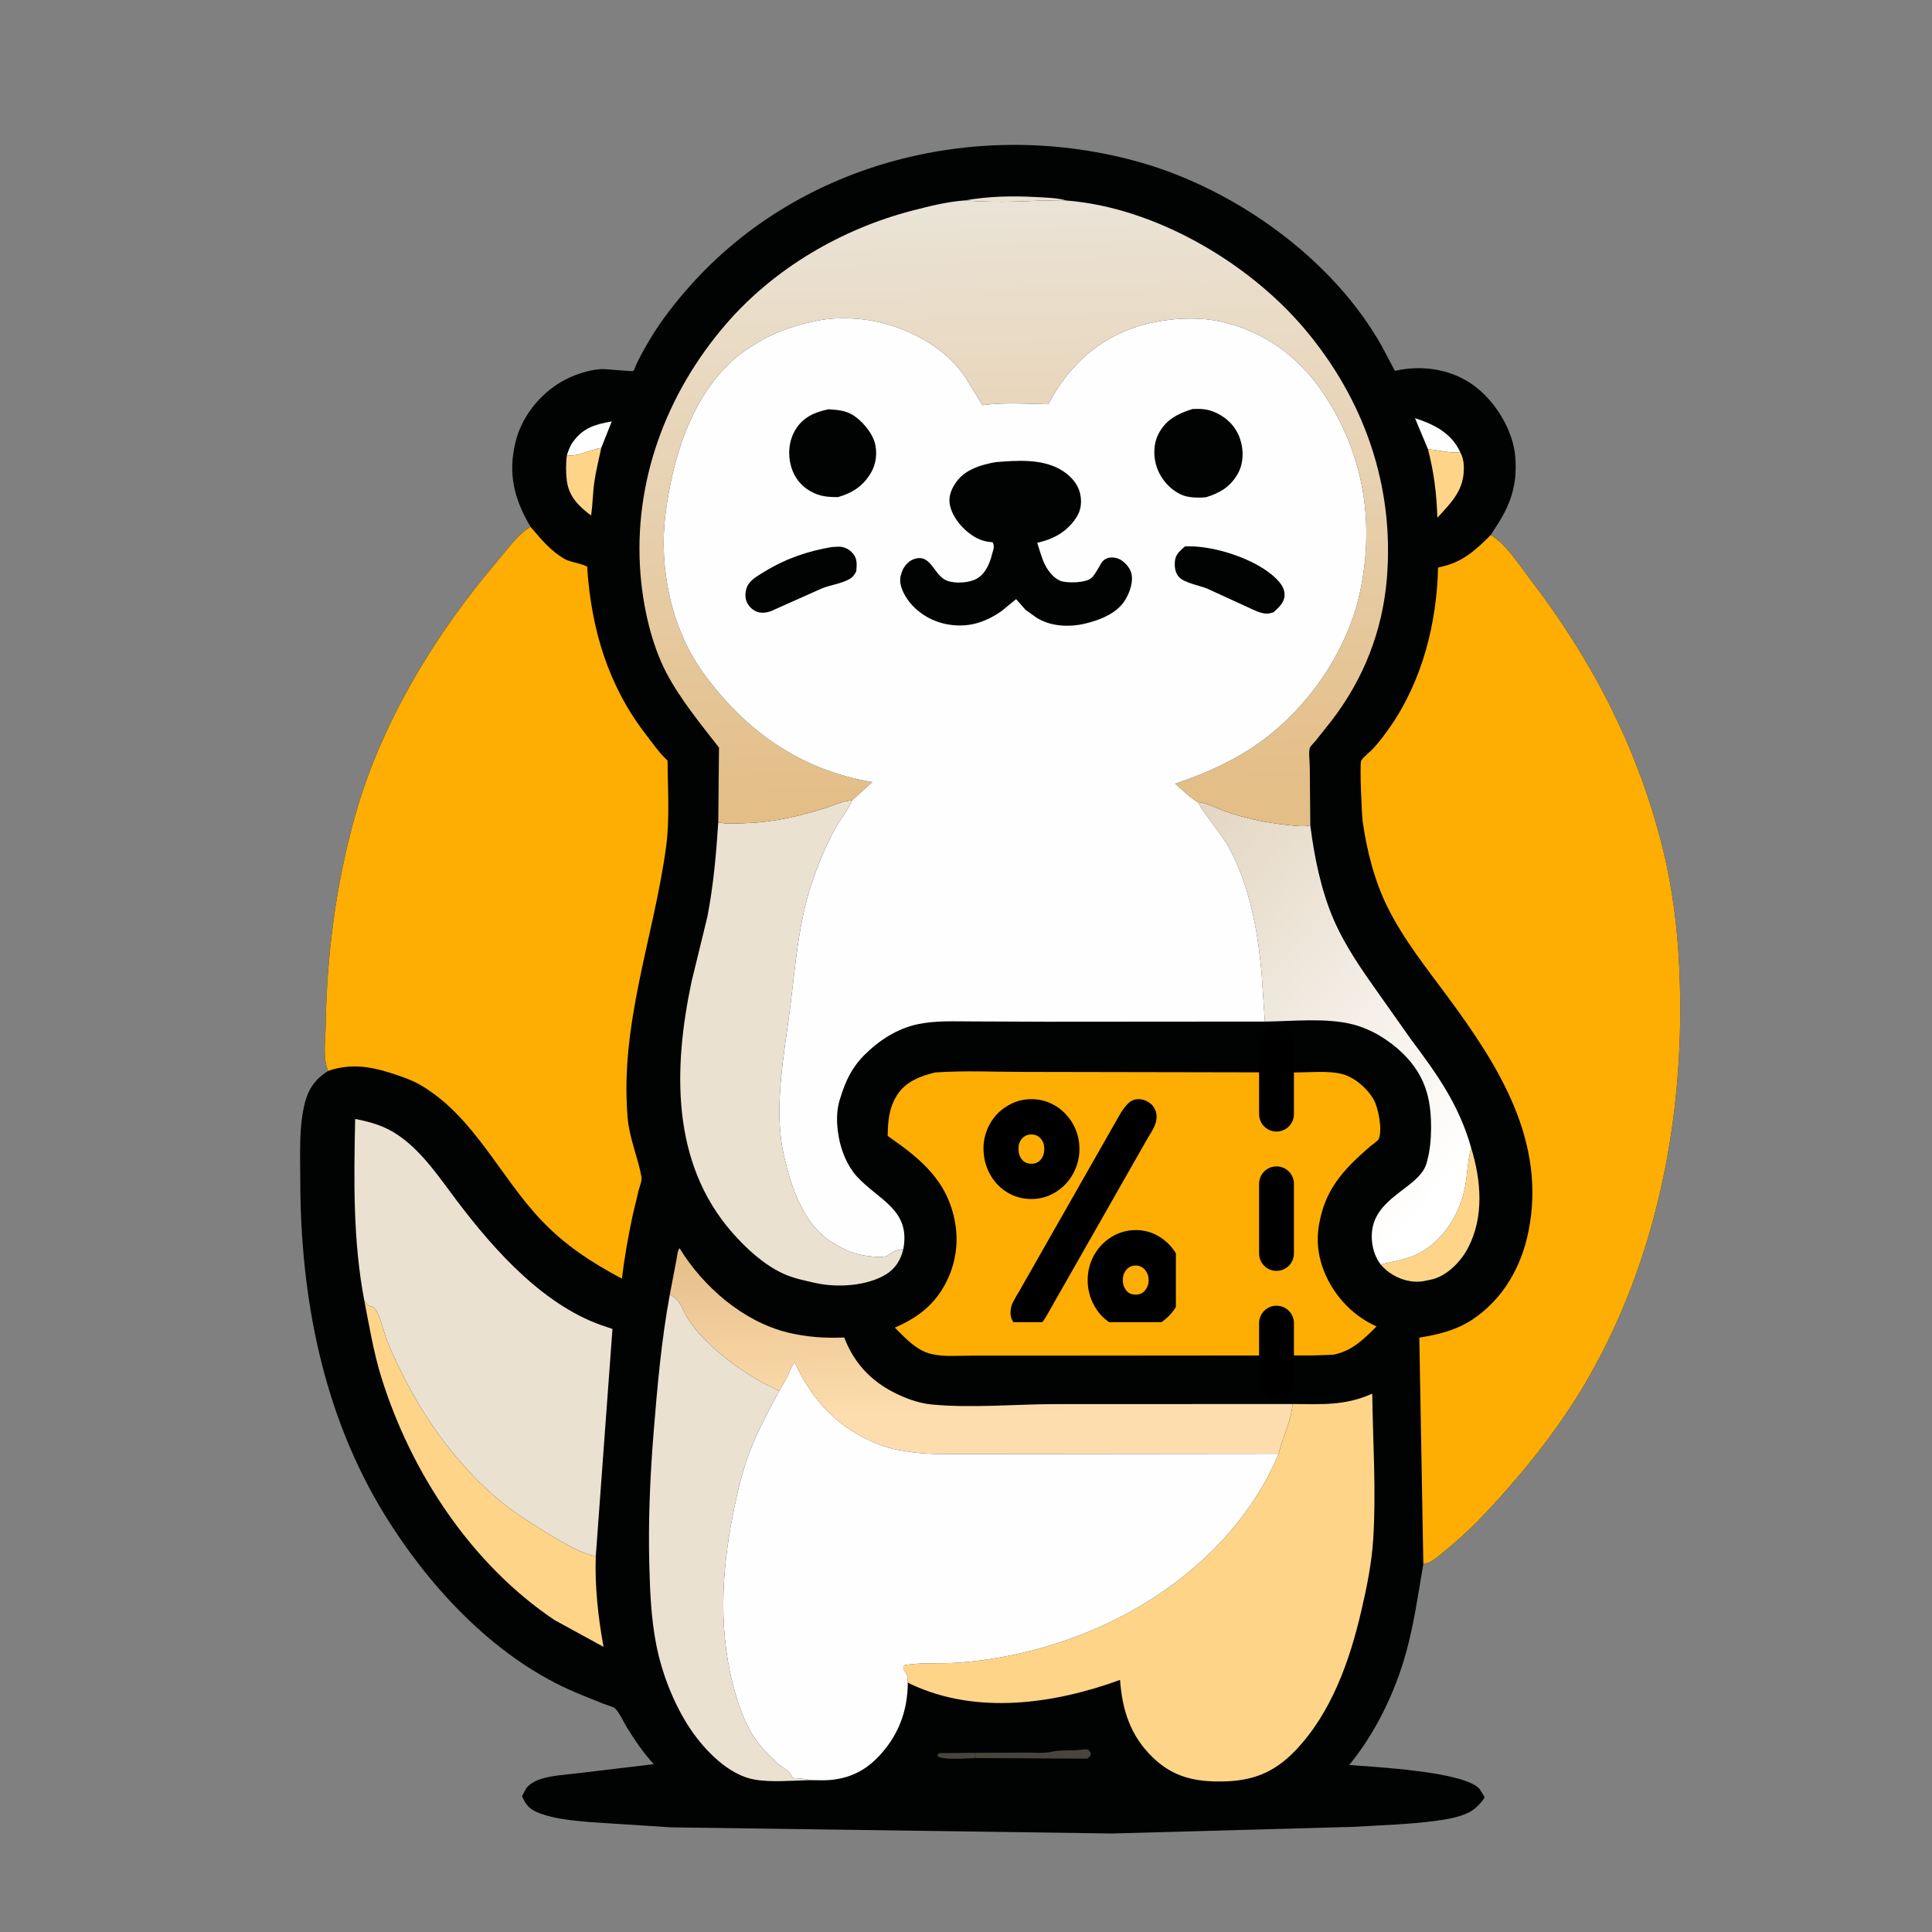<?xml version="1.0" encoding="UTF-8" standalone="no"?>
<!-- Created with Inkscape (http://www.inkscape.org/) -->

<svg
   width="132.292mm"
   height="132.292mm"
   viewBox="0 0 132.292 132.292"
   version="1.1"
   id="svg1"
   xml:space="preserve"
   inkscape:version="1.3.2 (091e20ef0f, 2023-11-25)"
   xmlns:inkscape="http://www.inkscape.org/namespaces/inkscape"
   xmlns:sodipodi="http://sodipodi.sourceforge.net/DTD/sodipodi-0.dtd"
   xmlns="http://www.w3.org/2000/svg"
   xmlns:svg="http://www.w3.org/2000/svg"><rect x="0" y="0" width="132.292" height="132.292" fill="#808080" stroke="none"/><sodipodi:namedview
     id="namedview1"
     pagecolor="#ffffff"
     bordercolor="#000000"
     borderopacity="0.25"
     inkscape:showpageshadow="2"
     inkscape:pageopacity="0.0"
     inkscape:pagecheckerboard="0"
     inkscape:deskcolor="#d1d1d1"
     inkscape:document-units="mm"
     inkscape:zoom="0.7332364"
     inkscape:cx="120.01586"
     inkscape:cy="174.56853"
     inkscape:window-width="1536"
     inkscape:window-height="788"
     inkscape:window-x="0"
     inkscape:window-y="0"
     inkscape:window-maximized="1"
     inkscape:current-layer="g1"><inkscape:page
       x="0"
       y="0"
       width="132.292"
       height="132.292"
       id="page1"
       margin="0"
       bleed="0" /><inkscape:page
       x="211.146"
       y="-38.965"
       width="132.292"
       height="132.292"
       id="page2"
       margin="0"
       bleed="0" /></sodipodi:namedview><defs
     id="defs1"><clipPath
       clipPathUnits="userSpaceOnUse"
       id="clipPath2"><path
         d="M 0,0 H 1562.5 V 1562.5 H 0 Z"
         transform="scale(0.32)"
         clip-rule="evenodd"
         id="path2" /></clipPath><clipPath
       clipPathUnits="userSpaceOnUse"
       id="clipPath4"><path
         d="M 0,0 H 1562.5 V 1562.5 H 0 Z"
         transform="scale(0.32)"
         clip-rule="evenodd"
         id="path4" /></clipPath><clipPath
       clipPathUnits="userSpaceOnUse"
       id="clipPath6"><path
         d="M 0,0 H 1562.5 V 1562.5 H 0 Z"
         transform="matrix(0.193,0,0,0.193,99.101,99.101)"
         clip-rule="evenodd"
         id="path6" /></clipPath><clipPath
       clipPathUnits="userSpaceOnUse"
       id="clipPath8"><path
         d="M 0,0 H 1562.5 V 1562.5 H 0 Z"
         transform="matrix(0.193,0,0,0.193,99.101,99.101)"
         clip-rule="evenodd"
         id="path8" /></clipPath><clipPath
       clipPathUnits="userSpaceOnUse"
       id="clipPath10"><path
         d="M 0,0 H 1562.5 V 1562.5 H 0 Z"
         transform="matrix(0.193,0,0,0.193,99.101,99.101)"
         clip-rule="evenodd"
         id="path10" /></clipPath><clipPath
       clipPathUnits="userSpaceOnUse"
       id="clipPath12"><path
         d="M 0,0 H 1562.5 V 1562.5 H 0 Z"
         transform="matrix(0.193,0,0,0.193,99.101,99.101)"
         clip-rule="evenodd"
         id="path12" /></clipPath><clipPath
       clipPathUnits="userSpaceOnUse"
       id="clipPath14"><path
         d="M 0,0 H 1562.5 V 1562.5 H 0 Z"
         transform="matrix(0.193,0,0,0.193,99.101,99.101)"
         clip-rule="evenodd"
         id="path14" /></clipPath><clipPath
       clipPathUnits="userSpaceOnUse"
       id="clipPath16"><path
         d="M 0,0 H 1562.5 V 1562.5 H 0 Z"
         transform="matrix(0.193,0,0,0.193,99.101,99.101)"
         clip-rule="evenodd"
         id="path16" /></clipPath><clipPath
       clipPathUnits="userSpaceOnUse"
       id="clipPath18"><path
         d="M 0,0 H 1562.5 V 1562.5 H 0 Z"
         transform="matrix(0.193,0,0,0.193,99.101,99.101)"
         clip-rule="evenodd"
         id="path18" /></clipPath><clipPath
       clipPathUnits="userSpaceOnUse"
       id="clipPath20"><path
         d="M 0,0 H 1562.5 V 1562.5 H 0 Z"
         transform="matrix(0.193,0,0,0.193,99.101,99.101)"
         clip-rule="evenodd"
         id="path20" /></clipPath><clipPath
       clipPathUnits="userSpaceOnUse"
       id="clipPath22"><path
         d="M 0,0 H 1562.5 V 1562.5 H 0 Z"
         transform="matrix(0.193,0,0,0.193,99.101,99.101)"
         clip-rule="evenodd"
         id="path22" /></clipPath><clipPath
       clipPathUnits="userSpaceOnUse"
       id="clipPath24"><path
         d="M 0,0 H 1562.5 V 1562.5 H 0 Z"
         transform="matrix(0.193,0,0,0.193,99.101,99.101)"
         clip-rule="evenodd"
         id="path24" /></clipPath><clipPath
       clipPathUnits="userSpaceOnUse"
       id="clipPath26"><path
         d="M 0,0 H 1562.5 V 1562.5 H 0 Z"
         transform="matrix(0.193,0,0,0.193,99.101,99.101)"
         clip-rule="evenodd"
         id="path26" /></clipPath><linearGradient
       x1="278.616"
       y1="235.77"
       x2="332.593"
       y2="281.547"
       gradientUnits="userSpaceOnUse"
       gradientTransform="translate(-1.2306388e-6,-6.473)"
       spreadMethod="pad"
       id="linearGradient28"><stop
         style="stop-opacity:1;stop-color:#e2d4bf"
         offset="0"
         id="stop27" /><stop
         style="stop-opacity:1;stop-color:#ffffff"
         offset="1"
         id="stop28" /></linearGradient><clipPath
       clipPathUnits="userSpaceOnUse"
       id="clipPath28"><path
         d="M 0,0 H 1562.5 V 1562.5 H 0 Z"
         transform="matrix(0.193,0,0,0.193,99.101,99.101)"
         clip-rule="evenodd"
         id="path28" /></clipPath><linearGradient
       x1="252.58"
       y1="294.328"
       x2="253.209"
       y2="326.136"
       gradientUnits="userSpaceOnUse"
       gradientTransform="translate(-1.2306388e-6,-6.473)"
       spreadMethod="pad"
       id="linearGradient30"><stop
         style="stop-opacity:1;stop-color:#e0b880"
         offset="0"
         id="stop29" /><stop
         style="stop-opacity:1;stop-color:#fdddae"
         offset="1"
         id="stop30" /></linearGradient><clipPath
       clipPathUnits="userSpaceOnUse"
       id="clipPath30"><path
         d="M 0,0 H 1562.5 V 1562.5 H 0 Z"
         transform="matrix(0.193,0,0,0.193,99.101,99.101)"
         clip-rule="evenodd"
         id="path30" /></clipPath><clipPath
       clipPathUnits="userSpaceOnUse"
       id="clipPath32"><path
         d="M 0,0 H 1562.5 V 1562.5 H 0 Z"
         transform="matrix(0.193,0,0,0.193,99.101,99.101)"
         clip-rule="evenodd"
         id="path32" /></clipPath><clipPath
       clipPathUnits="userSpaceOnUse"
       id="clipPath34"><path
         d="M 0,0 H 1562.5 V 1562.5 H 0 Z"
         transform="matrix(0.193,0,0,0.193,99.101,99.101)"
         clip-rule="evenodd"
         id="path34" /></clipPath><clipPath
       clipPathUnits="userSpaceOnUse"
       id="clipPath36"><path
         d="M 0,0 H 1562.5 V 1562.5 H 0 Z"
         transform="matrix(0.193,0,0,0.193,99.101,99.101)"
         clip-rule="evenodd"
         id="path36" /></clipPath><clipPath
       clipPathUnits="userSpaceOnUse"
       id="clipPath38"><path
         d="M 0,0 H 1562.5 V 1562.5 H 0 Z"
         transform="matrix(0.193,0,0,0.193,99.101,99.101)"
         clip-rule="evenodd"
         id="path38" /></clipPath><linearGradient
       x1="259.317"
       y1="228.656"
       x2="256.144"
       y2="130.117"
       gradientUnits="userSpaceOnUse"
       gradientTransform="translate(-1.2306388e-6,-6.473)"
       spreadMethod="pad"
       id="linearGradient40"><stop
         style="stop-opacity:1;stop-color:#e4be87"
         offset="0"
         id="stop39" /><stop
         style="stop-opacity:1;stop-color:#ebe6dd"
         offset="1"
         id="stop40" /></linearGradient><clipPath
       clipPathUnits="userSpaceOnUse"
       id="clipPath40"><path
         d="M 0,0 H 1562.5 V 1562.5 H 0 Z"
         transform="matrix(0.193,0,0,0.193,99.101,99.101)"
         clip-rule="evenodd"
         id="path40" /></clipPath><clipPath
       clipPathUnits="userSpaceOnUse"
       id="clipPath42"><path
         d="M 0,0 H 1562.5 V 1562.5 H 0 Z"
         transform="matrix(0.193,0,0,0.193,99.101,99.101)"
         clip-rule="evenodd"
         id="path42" /></clipPath><clipPath
       clipPathUnits="userSpaceOnUse"
       id="clipPath44"><path
         d="M 0,0 H 1562.5 V 1562.5 H 0 Z"
         transform="matrix(0.193,0,0,0.193,99.101,99.101)"
         clip-rule="evenodd"
         id="path44" /></clipPath><clipPath
       clipPathUnits="userSpaceOnUse"
       id="clipPath46"><path
         d="M 0,0 H 1562.5 V 1562.5 H 0 Z"
         transform="matrix(0.193,0,0,0.193,99.101,99.101)"
         clip-rule="evenodd"
         id="path46" /></clipPath><clipPath
       clipPathUnits="userSpaceOnUse"
       id="clipPath48"><path
         d="M 0,0 H 1562.5 V 1562.5 H 0 Z"
         transform="matrix(0.193,0,0,0.193,99.101,99.101)"
         clip-rule="evenodd"
         id="path48" /></clipPath><clipPath
       clipPathUnits="userSpaceOnUse"
       id="clipPath50"><path
         d="M 0,0 H 1562.5 V 1562.5 H 0 Z"
         transform="matrix(0.193,0,0,0.193,99.101,99.101)"
         clip-rule="evenodd"
         id="path50" /></clipPath><clipPath
       clipPathUnits="userSpaceOnUse"
       id="clipPath52"><path
         d="M 0,0 H 1562.5 V 1562.5 H 0 Z"
         transform="matrix(0.193,0,0,0.193,99.101,99.101)"
         clip-rule="evenodd"
         id="path52" /></clipPath><clipPath
       clipPathUnits="userSpaceOnUse"
       id="clipPath54"><path
         d="M 0,0 H 1562.5 V 1562.5 H 0 Z"
         transform="matrix(0.193,0,0,0.193,99.101,99.101)"
         clip-rule="evenodd"
         id="path54" /></clipPath><clipPath
       clipPathUnits="userSpaceOnUse"
       id="clipPath56"><path
         d="M 0,0 H 1562.5 V 1562.5 H 0 Z"
         transform="matrix(0.193,0,0,0.193,99.101,99.101)"
         clip-rule="evenodd"
         id="path56" /></clipPath><clipPath
       clipPathUnits="userSpaceOnUse"
       id="clipPath58"><path
         d="M 0,0 H 1562.5 V 1562.5 H 0 Z"
         transform="matrix(0.193,0,0,0.193,99.101,99.101)"
         clip-rule="evenodd"
         id="path58" /></clipPath><clipPath
       clipPathUnits="userSpaceOnUse"
       id="clipPath60"><path
         d="M 0,0 H 1562.5 V 1562.5 H 0 Z"
         transform="matrix(0.193,0,0,0.193,99.101,99.101)"
         clip-rule="evenodd"
         id="path60" /></clipPath><clipPath
       clipPathUnits="userSpaceOnUse"
       id="clipPath62"><path
         d="M 0,0 H 1562.5 V 1562.5 H 0 Z"
         transform="matrix(0,-0.32,0.32,0,-265.156,335.598)"
         clip-rule="evenodd"
         id="path62" /></clipPath><clipPath
       clipPathUnits="userSpaceOnUse"
       id="clipPath64"><path
         d="m 797.521,886.742 h 162.5 v 187.5 h -162.5 z"
         transform="matrix(0.048,0,0,0.048,-17.626,-12.802)"
         clip-rule="evenodd"
         id="path64" /></clipPath></defs><g
     inkscape:label="Layer 1"
     inkscape:groupmode="layer"
     id="layer1"
     transform="translate(-8.854,-38.965)" /><g
     id="g1"
     inkscape:groupmode="layer"
     inkscape:label="1"
     transform="matrix(0.265,0,0,0.265,211.146,-38.965)"><path
       id="path7"
       d="m 182.651,181.177 c -2.581,-4.36 -3.573,-8.31 -2.337,-13.312 0.947,-3.837 3.711,-7.316 7.093,-9.308 1.753,-1.032 4.25,-1.901 6.292,-2.008 0.643,-0.034 4.811,0.411 4.982,0.298 0.092,-0.061 0.541,-1.186 0.623,-1.355 0.622,-1.282 1.338,-2.533 2.071,-3.754 1.726,-2.872 3.889,-5.623 6.112,-8.125 17.445,-19.635 45.438,-26.41 70.366,-19.294 14.885,4.25 30.006,15.066 37.629,28.681 l 2.027,3.828 0.23,-0.052 c 3.951,-0.835 8.127,-0.274 11.536,1.954 3.305,2.16 6.016,6.217 6.814,10.085 0.355,1.718 0.366,4.369 -0.028,6.06 l -0.093,0.41 c -0.673,2.897 -1.934,4.739 -3.507,7.163 2.411,1.423 4.305,4.493 5.994,6.689 9.566,12.437 16.638,25.916 20.582,41.149 2.245,8.671 2.99,17.245 2.995,26.181 0.012,20.242 -4.543,40.907 -14.907,58.468 -3.464,5.87 -7.639,11.337 -12.142,16.444 -2.943,3.336 -5.931,6.555 -9.411,9.345 -0.873,0.7 -2.137,1.967 -3.235,2.19 l -0.387,0.062 c -0.79,4.628 -1.451,9.332 -2.699,13.863 -1.7,6.172 -4.804,12.598 -8.877,17.527 3.665,0.285 18.106,0.996 20.361,3.759 l 0.803,1.288 c -0.579,0.883 -1.464,1.826 -2.413,2.311 -1.612,0.824 -3.58,1.132 -5.364,1.368 -4.176,0.55 -8.477,0.661 -12.681,0.921 L 273.376,385.049 204.596,384.09 191.911,383.275 c -2.557,-0.241 -5.361,-0.464 -7.786,-1.36 -1.563,-0.578 -2.145,-1.181 -2.812,-2.69 L 181.966,378 c 0.466,-0.644 1.422,-1.173 2.159,-1.416 1.85,-0.61 4.106,-0.72 6.034,-0.951 l 11.716,-1.402 c -1.611,-1.748 -2.905,-3.656 -4.159,-5.668 -0.518,-0.83 -1.199,-2.361 -1.861,-3.01 -0.28,-0.275 -1.519,-0.614 -1.922,-0.778 -2.183,-0.887 -4.395,-1.722 -6.514,-2.757 C 176.011,356.45 166.546,346.112 159.956,335.439 150.229,319.686 146.741,301.414 146.715,283.144 c -0.005,-3.928 -0.258,-8.451 0.76,-12.269 0.564,-2.114 1.734,-3.707 3.618,-4.815 -0.903,-1.836 -0.459,-4.636 -0.428,-6.675 C 150.834,248.106 152.222,237.125 155.276,226.236 159.33,211.778 167.754,197.925 177.432,186.561 c 1.484,-1.742 3.244,-4.265 5.219,-5.384 z"
       style="fill:#000301;fill-opacity:1;fill-rule:nonzero;stroke:none"
       transform="matrix(1.656,0,0,1.656,-962.144,-16.842)"
       clip-path="url(#clipPath8)" /><path
       id="path9"
       d="m 252.119,373.278 c -1.344,0.011 -5.149,0.402 -6.028,-0.346 l 0.284,-0.429 5.596,-0.04 0.148,0.815 z"
       style="fill:#4a453c;fill-opacity:1;fill-rule:nonzero;stroke:none"
       transform="matrix(1.656,0,0,1.656,-962.144,-16.842)"
       clip-path="url(#clipPath10)" /><path
       id="path11"
       d="m 250.384,130.236 c 3.663,-0.647 7.406,-0.737 11.112,-0.528 1.552,0.088 3.286,0.11 4.782,0.543 -1.29,0.136 -2.514,-0.06 -3.778,-0.001 -4.046,0.191 -8.044,0.319 -12.116,-0.014 z"
       style="fill:#eae1d1;fill-opacity:1;fill-rule:nonzero;stroke:none"
       transform="matrix(1.656,0,0,1.656,-962.144,-16.842)"
       clip-path="url(#clipPath12)" /><path
       id="path13"
       d="m 322.667,169.042 -2.022,-4.838 c 2.837,0.927 5.504,2.216 6.918,5.017 l 0.115,0.239 c -0.91,0.385 -3.858,-0.325 -5.011,-0.418 z"
       style="fill:#fefefe;fill-opacity:1;fill-rule:nonzero;stroke:none"
       transform="matrix(1.656,0,0,1.656,-962.144,-16.842)"
       clip-path="url(#clipPath14)" /><path
       id="path15"
       d="m 188.316,169.991 c 0.239,-0.766 0.506,-1.486 0.987,-2.138 1.612,-2.189 3.455,-2.676 6.013,-3.138 l -1.642,4.136 c -1.533,0.21 -4.016,1.496 -5.358,1.14 z"
       style="fill:#fefefe;fill-opacity:1;fill-rule:nonzero;stroke:none"
       transform="matrix(1.656,0,0,1.656,-962.144,-16.842)"
       clip-path="url(#clipPath16)" /><path
       id="path17"
       d="m 251.971,372.463 8.023,-0.037 c 1.273,-0.012 2.77,0.143 3.998,-0.136 1.531,-0.348 3.304,-0.084 4.883,-0.356 l 0.75,-0.006 0.449,0.572 c -0.103,0.541 -0.126,0.524 -0.558,0.873 l -17.397,-0.095 -0.148,-0.815 z"
       style="fill:#4a453c;fill-opacity:1;fill-rule:nonzero;stroke:none"
       transform="matrix(1.656,0,0,1.656,-962.144,-16.842)"
       clip-path="url(#clipPath18)" /><path
       id="path19"
       d="m 188.316,169.991 c 1.342,0.356 3.825,-0.93 5.358,-1.14 -0.36,1.736 -0.813,3.492 -1.069,5.244 -0.256,1.759 -0.252,3.556 -0.518,5.31 -1.936,-1.492 -3.457,-2.916 -3.789,-5.484 -0.154,-1.193 -0.151,-2.739 0.018,-3.93 z"
       style="fill:#fed489;fill-opacity:1;fill-rule:nonzero;stroke:none"
       transform="matrix(1.656,0,0,1.656,-962.144,-16.842)"
       clip-path="url(#clipPath20)" /><path
       id="path21"
       d="m 322.667,169.042 c 1.153,0.093 4.101,0.803 5.011,0.418 0.397,0.736 0.561,1.426 0.588,2.255 0.119,3.622 -1.812,5.516 -4.125,8.025 -0.138,-3.835 -0.512,-6.978 -1.474,-10.698 z"
       style="fill:#fed489;fill-opacity:1;fill-rule:nonzero;stroke:none"
       transform="matrix(1.656,0,0,1.656,-962.144,-16.842)"
       clip-path="url(#clipPath22)" /><path
       id="path23"
       d="m 329.418,278.083 c 1.54,5.028 2.038,10.707 -0.467,15.539 -1.086,2.094 -3.127,4.248 -5.447,4.92 l -1.129,0.246 -0.334,0.066 c -1.892,0.342 -3.88,-0.244 -5.42,-1.354 -0.516,-0.372 -0.934,-0.774 -1.349,-1.252 2.328,-0.555 4.463,-0.779 6.584,-2.059 3.572,-2.154 5.875,-6.122 6.625,-10.157 0.337,-1.814 0.356,-3.686 0.812,-5.482 l 0.125,-0.467 z"
       style="fill:#fed489;fill-opacity:1;fill-rule:nonzero;stroke:none"
       transform="matrix(1.656,0,0,1.656,-962.144,-16.842)"
       clip-path="url(#clipPath24)" /><path
       id="path25"
       d="m 156.705,301.914 c 0.15,0.17 0.535,0.717 0.71,0.798 0.548,0.253 0.587,-0.078 1.056,0.612 0.803,1.18 1.254,3.522 1.816,4.926 1.013,2.53 2.249,4.99 3.536,7.39 3.393,6.329 8.319,12.709 13.826,17.313 2.484,2.076 5.159,3.746 7.921,5.417 2.185,1.321 4.758,2.928 7.251,3.427 -0.169,4.633 0.37,9.585 1.212,14.133 l -7.649,-4.184 c -12.989,-8.719 -22.4,-23.044 -27.018,-37.858 -1.212,-3.885 -1.874,-7.985 -2.661,-11.974 z"
       style="fill:#fed489;fill-opacity:1;fill-rule:nonzero;stroke:none"
       transform="matrix(1.656,0,0,1.656,-962.144,-16.842)"
       clip-path="url(#clipPath26)" /><path
       id="path27"
       d="m 286.737,224.091 c 1.599,0.178 2.883,0.972 4.375,1.494 3.033,1.061 6.364,1.763 9.558,2.09 1.177,0.121 2.481,0.329 3.643,0.076 0.611,4.877 1.682,10.173 3.646,14.702 1.82,4.198 4.446,7.914 7.074,11.625 l 4.962,7.024 c 4.117,5.501 7.542,10.277 9.423,16.981 l -0.125,0.467 c -0.456,1.796 -0.475,3.668 -0.812,5.482 -0.75,4.035 -3.053,8.003 -6.625,10.157 -2.121,1.28 -4.256,1.504 -6.584,2.059 l -0.388,-0.585 c -0.731,-1.251 -1.041,-2.708 -0.974,-4.147 0.164,-3.506 2.783,-5.347 5.3,-7.275 1.343,-1.029 2.86,-2.222 3.29,-3.937 L 322.573,280 c 0.765,-2.812 0.783,-7.267 0.053,-10.084 L 322.512,269.5 c -0.63,-2.353 -1.973,-4.403 -3.699,-6.103 -2.135,-2.102 -4.952,-3.85 -7.872,-4.596 -4.173,-1.065 -9.404,-0.483 -13.716,-0.44 L 296.697,250.59 c -0.601,-6.49 -1.89,-13.52 -5.037,-19.293 -1.427,-2.618 -3.508,-4.654 -4.923,-7.206 z"
       style="fill:url(#linearGradient28);fill-opacity:1;fill-rule:nonzero;stroke:none"
       transform="matrix(1.656,0,0,1.656,-962.144,-16.842)"
       clip-path="url(#clipPath28)" /><path
       id="path29"
       d="m 204.373,300.961 1.034,-5.424 c 0.097,-0.469 0.165,-1.479 0.483,-1.818 3.677,6.019 9.941,11.465 16.899,13.162 2.899,0.707 5.827,0.912 8.799,0.774 1.647,4.31 4.598,7.218 8.787,9.077 1.601,0.711 3.224,1.227 4.975,1.388 6.097,0.563 12.643,-0.032 18.777,-0.07 l 37.412,-0.015 c -0.195,2.738 -1.565,5.166 -2.169,7.76 l -36.558,0.039 -12.975,0.011 c -2.406,-0.024 -4.908,0.067 -7.291,-0.242 -1.829,-0.237 -3.657,-0.536 -5.39,-1.194 -6.286,-2.387 -10.537,-6.805 -13.301,-12.857 -0.391,0.341 -0.621,1.115 -0.849,1.6 -0.464,0.981 -1.019,1.918 -1.561,2.858 -0.767,-0.514 -1.685,-0.788 -2.494,-1.244 -3.405,-1.923 -6.551,-4.146 -9.286,-6.955 -0.948,-0.973 -1.783,-2.002 -2.504,-3.155 -0.943,-1.511 -1.085,-2.879 -2.788,-3.695 z"
       style="fill:url(#linearGradient30);fill-opacity:1;fill-rule:nonzero;stroke:none"
       transform="matrix(1.656,0,0,1.656,-962.144,-16.842)"
       clip-path="url(#clipPath30)" /><path
       id="path31"
       d="m 204.373,300.961 c 1.703,0.816 1.845,2.184 2.788,3.695 0.721,1.153 1.556,2.182 2.504,3.155 2.735,2.809 5.881,5.032 9.286,6.955 0.809,0.456 1.727,0.73 2.494,1.244 -1.632,2.987 -3.251,6.038 -4.499,9.208 -1.259,3.197 -2.059,6.666 -2.723,10.032 -1.852,9.392 -2.299,18.836 0.419,28.112 0.903,3.081 2.047,5.901 4.186,8.354 0.772,0.885 1.657,1.766 2.547,2.531 0.967,0.831 1.671,0.901 2.168,2.141 0.918,0.083 1.905,0.1 2.797,0.335 -2.742,0.053 -6.079,0.385 -8.773,-0.091 -4.031,-0.712 -7.718,-4.544 -9.916,-7.785 -2.585,-3.813 -4.514,-8.737 -5.396,-13.263 -0.794,-4.081 -0.977,-8.284 -1.083,-12.429 -0.177,-6.915 0.116,-13.764 0.671,-20.655 0.576,-7.145 1.222,-14.492 2.53,-21.539 z"
       style="fill:#eae1d1;fill-opacity:1;fill-rule:nonzero;stroke:none"
       transform="matrix(1.656,0,0,1.656,-962.144,-16.842)"
       clip-path="url(#clipPath32)" /><path
       id="path33"
       d="m 211.932,227.288 c 1.338,0.283 2.946,0.164 4.309,0.114 4.311,-0.158 7.996,-1.011 12.098,-2.254 1.553,-0.47 2.827,-1.177 4.478,-1.311 l -0.12,0.267 c -0.658,1.428 -1.648,2.604 -2.414,3.974 -1.563,2.793 -2.803,5.818 -3.813,8.856 -2.008,6.041 -2.482,12.445 -3.256,18.727 -0.925,7.517 -2.749,16.087 -1.038,23.589 1.102,4.837 2.911,10.496 7.27,13.409 l 0.554,0.332 c 1.34,0.792 2.583,1.443 4.125,1.757 l 0.309,0.065 c 0.948,0.185 2.697,0.389 3.647,0.183 0.312,-0.068 0.842,-0.572 1.169,-0.729 0.484,-0.232 1.038,-0.321 1.56,-0.426 -0.369,1.679 -1.24,3.083 -2.741,3.99 -3.003,1.813 -7.617,2.074 -10.976,1.317 -1.683,-0.379 -3.387,-0.713 -4.968,-1.431 -3.043,-1.381 -5.85,-3.964 -8.028,-6.453 -9.571,-10.938 -9.166,-25.717 -6.331,-39.139 l 2.46,-10.08 c 0.947,-4.849 1.389,-9.833 1.706,-14.757 z"
       style="fill:#eae1d1;fill-opacity:1;fill-rule:nonzero;stroke:none"
       transform="matrix(1.656,0,0,1.656,-962.144,-16.842)"
       clip-path="url(#clipPath34)" /><path
       id="path35"
       d="m 156.705,301.914 c -1.788,-9.403 -1.629,-18.828 -1.43,-28.358 2.497,0.477 4.706,1.133 6.813,2.599 3.739,2.6 6.382,6.623 9.092,10.207 5.909,7.814 13.824,16.685 23.452,19.691 l 0.792,0.271 -2.603,35.473 c -2.493,-0.499 -5.066,-2.106 -7.251,-3.427 -2.762,-1.671 -5.437,-3.341 -7.921,-5.417 -5.507,-4.604 -10.433,-10.984 -13.826,-17.313 -1.287,-2.4 -2.523,-4.86 -3.536,-7.39 -0.562,-1.404 -1.013,-3.746 -1.816,-4.926 -0.469,-0.69 -0.508,-0.359 -1.056,-0.612 -0.175,-0.081 -0.56,-0.628 -0.71,-0.798 z"
       style="fill:#eae1d1;fill-opacity:1;fill-rule:nonzero;stroke:none"
       transform="matrix(1.656,0,0,1.656,-962.144,-16.842)"
       clip-path="url(#clipPath36)" /><path
       id="path37"
       d="m 301.539,318.035 c 4.564,0.027 8.168,0.297 12.44,-1.614 0.089,7.561 0.628,15.111 0.151,22.673 -0.241,3.811 -0.998,7.507 -1.859,11.215 -1.807,7.784 -4.677,15.973 -10.347,21.856 -3.293,3.418 -6.671,4.706 -11.41,4.768 -4.329,0.056 -7.718,-0.742 -10.866,-3.831 -3.422,-3.359 -4.683,-7.323 -5.023,-12.018 -10.247,3.74 -22.39,5.498 -32.629,0.665 l -0.492,-0.255 c -0.005,-0.645 -0.023,-1.108 -0.399,-1.659 -0.351,-0.514 -0.286,-0.439 -0.293,-1.015 2.698,-0.52 5.763,-0.223 8.531,-0.423 6.859,-0.494 13.862,-2.18 20.231,-4.779 12.822,-5.232 24.386,-14.894 29.796,-27.823 0.604,-2.594 1.974,-5.022 2.169,-7.76 z"
       style="fill:#fed489;fill-opacity:1;fill-rule:nonzero;stroke:none"
       transform="matrix(1.656,0,0,1.656,-962.144,-16.842)"
       clip-path="url(#clipPath38)" /><path
       id="path39"
       d="m 211.932,227.288 0.115,-11.679 c -2.848,-3.656 -6.073,-7.585 -8.22,-11.689 -2.35,-4.494 -3.622,-10.305 -4.028,-15.338 -1.16,-14.375 3.973,-28.175 13.314,-39.019 7.515,-8.724 18.086,-14.903 29.189,-17.764 2.625,-0.677 5.376,-1.369 8.082,-1.563 4.072,0.333 8.07,0.205 12.116,0.014 1.264,-0.059 2.488,0.137 3.778,0.001 13.716,1.081 28.259,9.576 37.034,19.903 9.379,11.038 14.16,24.631 12.938,39.135 -0.691,8.205 -3.649,15.685 -8.673,22.19 l -2.442,3.077 c -0.171,0.211 -0.838,0.872 -0.905,1.107 -0.208,0.734 0,2.244 0,3.047 l 0.083,9.041 c -1.162,0.253 -2.466,0.045 -3.643,-0.076 -3.194,-0.327 -6.525,-1.029 -9.558,-2.09 -1.492,-0.522 -2.776,-1.316 -4.375,-1.494 -1.182,-0.601 -2.475,-1.98 -3.515,-2.848 4.162,-1.386 8.022,-3.045 11.722,-5.43 8.368,-5.395 15.099,-14.817 17.15,-24.596 2.284,-10.884 0.516,-21.399 -5.587,-30.657 -3.869,-5.869 -9.354,-9.939 -16.234,-11.435 -3.852,-0.838 -8.732,-0.468 -12.491,0.645 -6.39,1.892 -11.1,6.201 -14.214,12.005 l -0.139,0.263 c -3.254,-0.065 -6.7,-0.298 -9.928,0.102 l -0.348,0.045 -2.392,-3.935 -0.202,-0.313 c -3.129,-4.718 -8.614,-7.651 -14.007,-8.812 -2.594,-0.558 -6.11,-0.698 -8.727,-0.212 -4.406,0.819 -8.168,2.233 -11.825,4.846 l -0.882,0.645 c -7.271,5.869 -10.312,15.929 -11.431,24.846 -1.039,8.284 0.893,17.715 5.816,24.58 6.589,9.188 15.273,15.293 26.469,17.164 l -3.155,2.843 c -1.651,0.134 -2.925,0.841 -4.478,1.311 -4.102,1.243 -7.787,2.096 -12.098,2.254 -1.363,0.05 -2.971,0.169 -4.309,-0.114 z"
       style="fill:url(#linearGradient40);fill-opacity:1;fill-rule:nonzero;stroke:none"
       transform="matrix(1.656,0,0,1.656,-962.144,-16.842)"
       clip-path="url(#clipPath40)" /><path
       id="path41"
       d="m 221.445,316.01 c 0.542,-0.94 1.097,-1.877 1.561,-2.858 0.228,-0.485 0.458,-1.259 0.849,-1.6 2.764,6.052 7.015,10.47 13.301,12.857 1.733,0.658 3.561,0.957 5.39,1.194 2.383,0.309 4.885,0.218 7.291,0.242 l 12.975,-0.011 36.558,-0.039 c -5.41,12.929 -16.974,22.591 -29.796,27.823 -6.369,2.599 -13.372,4.285 -20.231,4.779 -2.768,0.2 -5.833,-0.097 -8.531,0.423 0.007,0.576 -0.058,0.501 0.293,1.015 0.376,0.551 0.394,1.014 0.399,1.659 0,4.539 -1.564,8.511 -4.767,11.766 -2.365,2.402 -5.173,3.479 -8.552,3.489 l -1.845,-0.026 c -0.892,-0.235 -1.879,-0.252 -2.797,-0.335 -0.497,-1.24 -1.201,-1.31 -2.168,-2.141 -0.89,-0.765 -1.775,-1.646 -2.547,-2.531 -2.139,-2.453 -3.283,-5.273 -4.186,-8.354 -2.718,-9.276 -2.271,-18.72 -0.419,-28.112 0.664,-3.366 1.464,-6.835 2.723,-10.032 1.248,-3.17 2.867,-6.221 4.499,-9.208 z"
       style="fill:#fefefe;fill-opacity:1;fill-rule:nonzero;stroke:none"
       transform="matrix(1.656,0,0,1.656,-962.144,-16.842)"
       clip-path="url(#clipPath42)" /><path
       id="path43"
       d="m 245.777,266.304 c 4.593,-0.326 9.358,-0.087 13.973,-0.087 l 26.876,0.049 15.351,0.03 c 2.205,0.009 5.133,-0.304 7.273,0.244 1.972,0.505 3.962,2.257 4.958,4.005 0.713,1.25 1.397,4.738 0.777,6.142 -0.128,0.29 -1.055,0.907 -1.36,1.171 -3.516,3.049 -6.423,5.951 -7.605,10.599 l -0.103,0.418 c -0.668,2.613 -0.591,5.227 0.293,7.779 1.371,3.957 4.331,7.363 8.142,9.136 l 0.298,0.134 c -1.993,2.004 -3.875,3.878 -6.765,4.417 l -3.087,0.114 -41.99,0.034 -11.395,9.8e-4 c -1.991,-0.006 -4.356,0.213 -6.288,-0.273 -2.337,-0.587 -4,-2.467 -5.644,-4.104 2.738,-1.164 5.16,-2.768 6.895,-5.224 2.297,-3.25 3.205,-7.235 2.515,-11.138 -1.16,-6.566 -5.378,-9.972 -10.529,-13.549 0.059,-2.368 0.183,-4.321 1.483,-6.382 1.315,-2.085 3.65,-2.969 5.932,-3.516 z"
       style="fill:#feae03;fill-opacity:1;fill-rule:nonzero;stroke:none"
       transform="matrix(1.656,0,0,1.656,-962.144,-16.842)"
       clip-path="url(#clipPath44)" /><path
       id="path45"
       d="m 182.651,181.177 c 1.661,1.938 3.142,3.79 5.4,5.054 0.797,0.447 2.915,0.735 3.427,1.179 0.074,0.064 0.01,0.195 0.017,0.293 0.639,9.426 3.268,18.248 9.085,25.786 1.077,1.396 2.147,2.961 3.444,4.154 0.012,4.39 0.36,9.082 -0.23,13.425 -1.936,14.269 -7.253,27.675 -6,42.306 0.281,3.282 1.588,6.092 2.161,9.239 0.098,0.538 -0.279,1.472 -0.429,2.017 l -0.951,3.973 c -0.689,3.269 -1.286,6.56 -1.671,9.88 -4.792,-2.567 -8.829,-5.169 -12.61,-9.151 -6.422,-6.764 -10.463,-16.091 -18.669,-20.977 -1.53,-0.911 -3.31,-1.496 -5,-2.031 -2.993,-0.948 -5.774,-1.342 -8.857,-0.489 l -0.675,0.225 c -0.903,-1.836 -0.459,-4.636 -0.428,-6.675 C 150.834,248.106 152.222,237.125 155.276,226.236 159.33,211.778 167.754,197.925 177.432,186.561 c 1.484,-1.742 3.244,-4.265 5.219,-5.384 z"
       style="fill:#feae03;fill-opacity:1;fill-rule:nonzero;stroke:none"
       transform="matrix(1.656,0,0,1.656,-962.144,-16.842)"
       clip-path="url(#clipPath46)" /><path
       id="path47"
       d="m 332.461,182.448 c 2.411,1.423 4.305,4.493 5.994,6.689 9.566,12.437 16.638,25.916 20.582,41.149 2.245,8.671 2.99,17.245 2.995,26.181 0.012,20.242 -4.543,40.907 -14.907,58.468 -3.464,5.87 -7.639,11.337 -12.142,16.444 -2.943,3.336 -5.931,6.555 -9.411,9.345 -0.873,0.7 -2.137,1.967 -3.235,2.19 l -0.387,0.062 -0.627,-35.296 c 2.989,-0.481 5.809,-1.165 8.364,-2.879 4.731,-3.174 7.559,-8.194 8.665,-13.676 2.838,-14.061 -4.635,-25.855 -12.611,-36.645 -3.326,-4.499 -6.87,-8.919 -9.372,-13.956 -2.06,-4.147 -3.258,-8.903 -3.895,-13.473 -0.119,-0.854 -0.499,-8.929 -0.215,-9.41 0.362,-0.614 1.417,-1.382 1.927,-1.948 0.97,-1.075 1.857,-2.257 2.678,-3.449 4.933,-7.16 7.201,-16.121 7.379,-24.724 l 0.293,-0.069 L 325,187.335 c 3.156,-0.732 5.229,-2.653 7.461,-4.887 z"
       style="fill:#feae03;fill-opacity:1;fill-rule:nonzero;stroke:none"
       transform="matrix(1.656,0,0,1.656,-962.144,-16.842)"
       clip-path="url(#clipPath48)" /><path
       id="path49"
       d="m 232.817,223.837 3.155,-2.843 c -11.196,-1.871 -19.88,-7.976 -26.469,-17.164 -4.923,-6.865 -6.855,-16.296 -5.816,-24.58 1.119,-8.917 4.16,-18.977 11.431,-24.846 L 216,153.759 c 3.657,-2.613 7.419,-4.027 11.825,-4.846 2.617,-0.486 6.133,-0.346 8.727,0.212 5.393,1.161 10.878,4.094 14.007,8.812 l 0.202,0.313 2.392,3.935 0.348,-0.045 c 3.228,-0.4 6.674,-0.167 9.928,-0.102 l 0.139,-0.263 c 3.114,-5.804 7.824,-10.113 14.214,-12.005 3.759,-1.113 8.639,-1.483 12.491,-0.645 6.88,1.496 12.365,5.566 16.234,11.435 6.103,9.258 7.871,19.773 5.587,30.657 -2.051,9.779 -8.782,19.201 -17.15,24.596 -3.7,2.385 -7.56,4.044 -11.722,5.43 1.04,0.868 2.333,2.247 3.515,2.848 1.415,2.552 3.496,4.588 4.923,7.206 3.147,5.773 4.436,12.803 5.037,19.293 l 0.528,7.771 -34.142,0.025 -11.624,-0.048 c -2.761,-0.006 -5.717,-0.142 -8.427,0.441 -3.209,0.689 -6.011,2.513 -8.311,4.813 -1.944,1.946 -2.934,4.05 -3.733,6.658 l -0.122,0.382 c -0.515,1.683 -0.483,3.646 -0.191,5.368 l 0.067,0.412 c 0.371,2.109 1.335,4.487 2.79,6.089 3.371,3.71 8.439,5.181 7.278,11.34 -0.522,0.105 -1.076,0.194 -1.56,0.426 -0.327,0.157 -0.857,0.661 -1.169,0.729 -0.95,0.206 -2.699,0.002 -3.647,-0.183 l -0.309,-0.065 c -1.542,-0.314 -2.785,-0.965 -4.125,-1.757 l -0.554,-0.332 c -4.359,-2.913 -6.168,-8.572 -7.27,-13.409 -1.711,-7.502 0.113,-16.072 1.038,-23.589 0.774,-6.282 1.248,-12.686 3.256,-18.727 1.01,-3.038 2.25,-6.063 3.813,-8.856 0.766,-1.37 1.756,-2.546 2.414,-3.974 l 0.12,-0.267 z"
       style="fill:#fefefe;fill-opacity:1;fill-rule:nonzero;stroke:none"
       transform="matrix(1.656,0,0,1.656,-962.144,-16.842)"
       clip-path="url(#clipPath50)" /><path
       id="path51"
       d="m 229.649,184.318 1.076,-0.06 c 0.906,0.006 1.661,0.404 2.242,1.094 0.695,0.826 0.579,1.762 0.5,2.773 -0.305,0.529 -0.53,0.892 -1.074,1.197 -1.322,0.739 -2.879,0.886 -4.268,1.442 l -8.061,3.597 c -0.691,0.215 -1.513,0.314 -2.199,0.017 -0.699,-0.303 -1.351,-0.992 -1.576,-1.726 -0.243,-0.793 -0.104,-1.82 0.344,-2.517 0.548,-0.85 1.675,-1.462 2.528,-1.985 3.255,-1.999 6.727,-3.2 10.488,-3.832 z"
       style="fill:#000301;fill-opacity:1;fill-rule:nonzero;stroke:none"
       transform="matrix(1.656,0,0,1.656,-962.144,-16.842)"
       clip-path="url(#clipPath52)" /><path
       id="path53"
       d="m 284.737,184.225 0.639,-0.017 c 4.209,-0.037 10.73,2.088 13.714,5.145 0.66,0.677 1.249,1.5 1.206,2.49 -0.053,1.193 -0.916,1.905 -1.733,2.662 -0.306,0.083 -0.619,0.18 -0.938,0.195 -1.043,0.048 -2.163,-0.587 -3.083,-0.998 l -6.328,-2.899 c -1.172,-0.476 -3.478,-0.879 -4.339,-1.747 -0.665,-0.67 -0.773,-1.655 -0.687,-2.556 0.105,-1.095 0.815,-1.57 1.549,-2.275 z"
       style="fill:#000301;fill-opacity:1;fill-rule:nonzero;stroke:none"
       transform="matrix(1.656,0,0,1.656,-962.144,-16.842)"
       clip-path="url(#clipPath54)" /><path
       id="path55"
       d="m 229.132,162.821 c 1.266,0.088 2.475,0.157 3.607,0.786 1.497,0.832 3.201,2.817 3.635,4.495 0.394,1.52 0.189,3.254 -0.601,4.606 -1.212,2.076 -2.9,3.174 -5.156,3.817 -1.588,0.001 -2.831,-0.088 -4.262,-0.891 -1.55,-0.87 -2.592,-2.216 -3.069,-3.925 -0.526,-1.885 -0.338,-4.017 0.695,-5.709 1.199,-1.965 3.007,-2.731 5.151,-3.179 z"
       style="fill:#000301;fill-opacity:1;fill-rule:nonzero;stroke:none"
       transform="matrix(1.656,0,0,1.656,-962.144,-16.842)"
       clip-path="url(#clipPath56)" /><path
       id="path57"
       d="m 285.934,162.781 c 1.384,-0.063 2.393,-0.005 3.684,0.594 1.792,0.832 3.115,2.23 3.747,4.116 0.582,1.733 0.543,3.766 -0.365,5.384 -1.144,2.036 -2.808,3.018 -4.959,3.674 -1.187,0.111 -2.736,0.103 -3.841,-0.395 -1.749,-0.789 -3.15,-2.36 -3.799,-4.164 -0.614,-1.705 -0.603,-3.747 0.244,-5.369 1.15,-2.203 3.035,-3.14 5.289,-3.84 z"
       style="fill:#000301;fill-opacity:1;fill-rule:nonzero;stroke:none"
       transform="matrix(1.656,0,0,1.656,-962.144,-16.842)"
       clip-path="url(#clipPath58)" /><path
       id="path59"
       d="m 255.226,171.068 c 3.263,-0.258 7.02,-0.539 9.98,1.088 1.474,0.81 2.791,2.123 3.184,3.809 0.275,1.186 0.178,2.469 -0.451,3.518 -1.348,2.247 -3.407,3.48 -5.89,4.088 l -0.35,0.081 c 0.386,1.152 0.705,2.465 1.269,3.538 0.529,1.004 1.507,2.224 2.657,2.494 1.104,0.26 3.611,0.218 4.497,-0.512 0.452,-0.373 0.794,-1.032 1.102,-1.525 0.316,-0.507 0.536,-1.102 1.054,-1.413 0.621,-0.372 1.376,-0.357 2.043,-0.115 0.84,0.306 1.735,1.259 2.008,2.098 0.453,1.387 -0.159,3.103 -0.866,4.302 -1.289,2.183 -4.125,3.262 -6.48,3.788 -2.454,0.547 -5.356,0.38 -7.484,-1.03 l -1.615,-1.155 -1.48,-1.673 -2.313,1.893 c -2.687,1.856 -5.434,2.651 -8.689,1.982 -2.501,-0.513 -4.92,-2.095 -6.235,-4.295 -0.565,-0.946 -1.069,-2.16 -0.759,-3.264 l 0.083,-0.265 0.079,-0.26 c 0.266,-0.791 0.93,-1.644 1.711,-1.966 2.866,-1.183 3.218,2.495 5.344,3.294 1.289,0.485 3.455,0.363 4.666,-0.328 1.337,-0.763 1.996,-2.346 2.353,-3.758 0.18,-0.712 0.478,-1.26 0.092,-1.916 -1.151,-0.06 -2.124,-0.387 -3.099,-1.015 -1.653,-1.065 -3.289,-3.028 -3.595,-5 -0.188,-1.217 0.327,-2.409 1.028,-3.383 1.431,-1.986 3.877,-2.687 6.156,-3.1 z"
       style="fill:#000301;fill-opacity:1;fill-rule:nonzero;stroke:none"
       transform="matrix(1.656,0,0,1.656,-962.144,-16.842)"
       clip-path="url(#clipPath60)" /><path
       id="path61"
       d="m 4.5,0 h 18 c 0.597,0 1.171,0.114 1.722,0.343 0.551,0.228 1.038,0.554 1.46,0.975 0.422,0.422 0.747,0.909 0.975,1.46 C 26.886,3.329 27,3.903 27,4.5 27,5.097 26.886,5.671 26.657,6.222 26.429,6.773 26.104,7.26 25.682,7.682 25.26,8.104 24.773,8.429 24.222,8.657 23.671,8.886 23.097,9 22.5,9 H 4.5 C 3.903,9 3.329,8.886 2.778,8.657 2.227,8.429 1.74,8.104 1.318,7.682 0.896,7.26 0.571,6.773 0.343,6.222 0.114,5.671 0,5.097 0,4.5 0,3.903 0.114,3.329 0.343,2.778 0.571,2.227 0.896,1.74 1.318,1.318 1.74,0.896 2.227,0.571 2.778,0.343 3.329,0.114 3.903,0 4.5,0 Z m 36,0 h 18 c 0.597,0 1.171,0.114 1.722,0.343 0.551,0.228 1.038,0.554 1.46,0.975 0.422,0.422 0.747,0.909 0.975,1.46 0.228,0.551 0.343,1.125 0.343,1.722 -4e-6,0.597 -0.114,1.171 -0.343,1.722 C 62.429,6.773 62.104,7.26 61.682,7.682 61.26,8.104 60.773,8.429 60.222,8.657 59.671,8.886 59.097,9 58.5,9 H 40.5 C 39.903,9 39.329,8.886 38.778,8.657 38.227,8.429 37.74,8.104 37.318,7.682 36.896,7.26 36.571,6.773 36.343,6.222 36.114,5.671 36,5.097 36,4.5 36,3.903 36.114,3.329 36.343,2.778 36.571,2.227 36.896,1.74 37.318,1.318 37.74,0.896 38.227,0.571 38.778,0.343 39.329,0.114 39.903,0 40.5,0 Z m 36,0 h 14.79 c 0.597,0 1.171,0.114 1.722,0.343 0.551,0.228 1.038,0.554 1.46,0.975 0.422,0.422 0.747,0.909 0.975,1.46 0.228,0.551 0.343,1.125 0.343,1.722 -8e-6,0.597 -0.114,1.171 -0.343,1.722 C 95.219,6.773 94.894,7.26 94.472,7.682 94.05,8.104 93.564,8.429 93.012,8.657 92.461,8.886 91.887,9 91.29,9 H 76.5 C 75.903,9 75.329,8.886 74.778,8.657 74.227,8.429 73.74,8.104 73.318,7.682 72.896,7.26 72.571,6.773 72.343,6.222 72.114,5.671 72,5.097 72,4.5 c -8e-6,-0.597 0.114,-1.171 0.343,-1.722 0.228,-0.551 0.554,-1.038 0.975,-1.46 C 73.74,0.896 74.227,0.571 74.778,0.343 75.329,0.114 75.903,0 76.5,0 Z"
       style="fill:#000000;fill-opacity:1;fill-rule:nonzero;stroke:none"
       transform="rotate(90,-437.43,-25.006)"
       clip-path="url(#clipPath62)" /><path
       id="path63"
       d="m 20.945,31.999 c 0,-0.348 0.082,-0.67 0.246,-0.967 0.168,-0.301 0.396,-0.537 0.686,-0.709 0.289,-0.176 0.602,-0.264 0.938,-0.264 0.266,0 0.514,0.053 0.744,0.158 0.23,0.105 0.434,0.248 0.598,0.428 0.168,0.176 0.299,0.381 0.393,0.615 0.094,0.234 0.141,0.48 0.141,0.738 0,0.344 -0.082,0.666 -0.246,0.967 -0.164,0.301 -0.391,0.541 -0.68,0.721 -0.289,0.18 -0.605,0.27 -0.949,0.27 -0.352,0 -0.672,-0.09 -0.961,-0.27 -0.289,-0.18 -0.508,-0.42 -0.668,-0.721 -0.16,-0.301 -0.24,-0.627 -0.24,-0.967 z m 1.43,5.496 3.873,-6.803 c 0.125,-0.215 0.242,-0.373 0.352,-0.475 0.109,-0.105 0.24,-0.158 0.393,-0.158 0.129,0 0.248,0.031 0.357,0.094 0.109,0.062 0.195,0.141 0.258,0.246 0.062,0.102 0.094,0.211 0.094,0.328 0,0.145 -0.031,0.281 -0.094,0.41 -0.062,0.129 -0.156,0.289 -0.281,0.492 l -3.873,6.803 c -0.113,0.207 -0.227,0.365 -0.34,0.475 -0.113,0.109 -0.248,0.164 -0.404,0.164 -0.199,0 -0.367,-0.066 -0.504,-0.199 -0.137,-0.133 -0.205,-0.291 -0.205,-0.475 0,-0.145 0.029,-0.277 0.088,-0.398 0.059,-0.121 0.158,-0.289 0.287,-0.504 z M 22.311,31.999 c 0,0.164 0.045,0.303 0.135,0.416 0.09,0.113 0.217,0.164 0.369,0.164 0.156,0 0.279,-0.055 0.369,-0.164 0.09,-0.109 0.135,-0.252 0.135,-0.416 0,-0.164 -0.045,-0.293 -0.135,-0.398 -0.09,-0.105 -0.213,-0.164 -0.369,-0.164 -0.152,0 -0.275,0.055 -0.369,0.164 -0.094,0.109 -0.135,0.238 -0.135,0.398 z m 4.072,5.127 c 0,0.152 0.045,0.285 0.135,0.398 0.09,0.113 0.217,0.164 0.369,0.164 0.152,0 0.273,-0.055 0.363,-0.164 0.09,-0.109 0.141,-0.246 0.141,-0.398 0,-0.16 -0.047,-0.295 -0.141,-0.404 -0.094,-0.109 -0.211,-0.17 -0.363,-0.17 -0.152,0 -0.275,0.057 -0.369,0.17 -0.094,0.113 -0.135,0.244 -0.135,0.404 z m -1.371,0 c 0,-0.352 0.082,-0.676 0.246,-0.973 0.168,-0.301 0.395,-0.539 0.68,-0.715 0.285,-0.176 0.605,-0.27 0.949,-0.27 0.344,0 0.658,0.09 0.943,0.27 0.285,0.18 0.51,0.42 0.674,0.721 0.168,0.297 0.252,0.619 0.252,0.967 0,0.344 -0.084,0.664 -0.252,0.961 -0.164,0.297 -0.389,0.535 -0.674,0.715 -0.285,0.18 -0.6,0.27 -0.943,0.27 -0.355,0 -0.678,-0.088 -0.967,-0.264 -0.289,-0.176 -0.508,-0.42 -0.668,-0.721 -0.16,-0.301 -0.24,-0.621 -0.24,-0.961 z"
       style="fill:#000000;fill-opacity:1;fill-rule:nonzero;stroke:none"
       transform="matrix(6.621,0,0,6.621,-681.335,232.032)"
       clip-path="url(#clipPath64)" /><rect
       style="fill:none"
       id="rect70"
       width="393.72"
       height="349.081"
       x="-760.439"
       y="172.052" /><rect
       style="fill:none"
       id="rect71"
       width="396.531"
       height="374.61"
       x="-734.672"
       y="154.11" /><rect
       style="fill:none"
       id="rect72"
       width="427.59"
       height="389.916"
       x="-756.852"
       y="155.327" /></g></svg>
